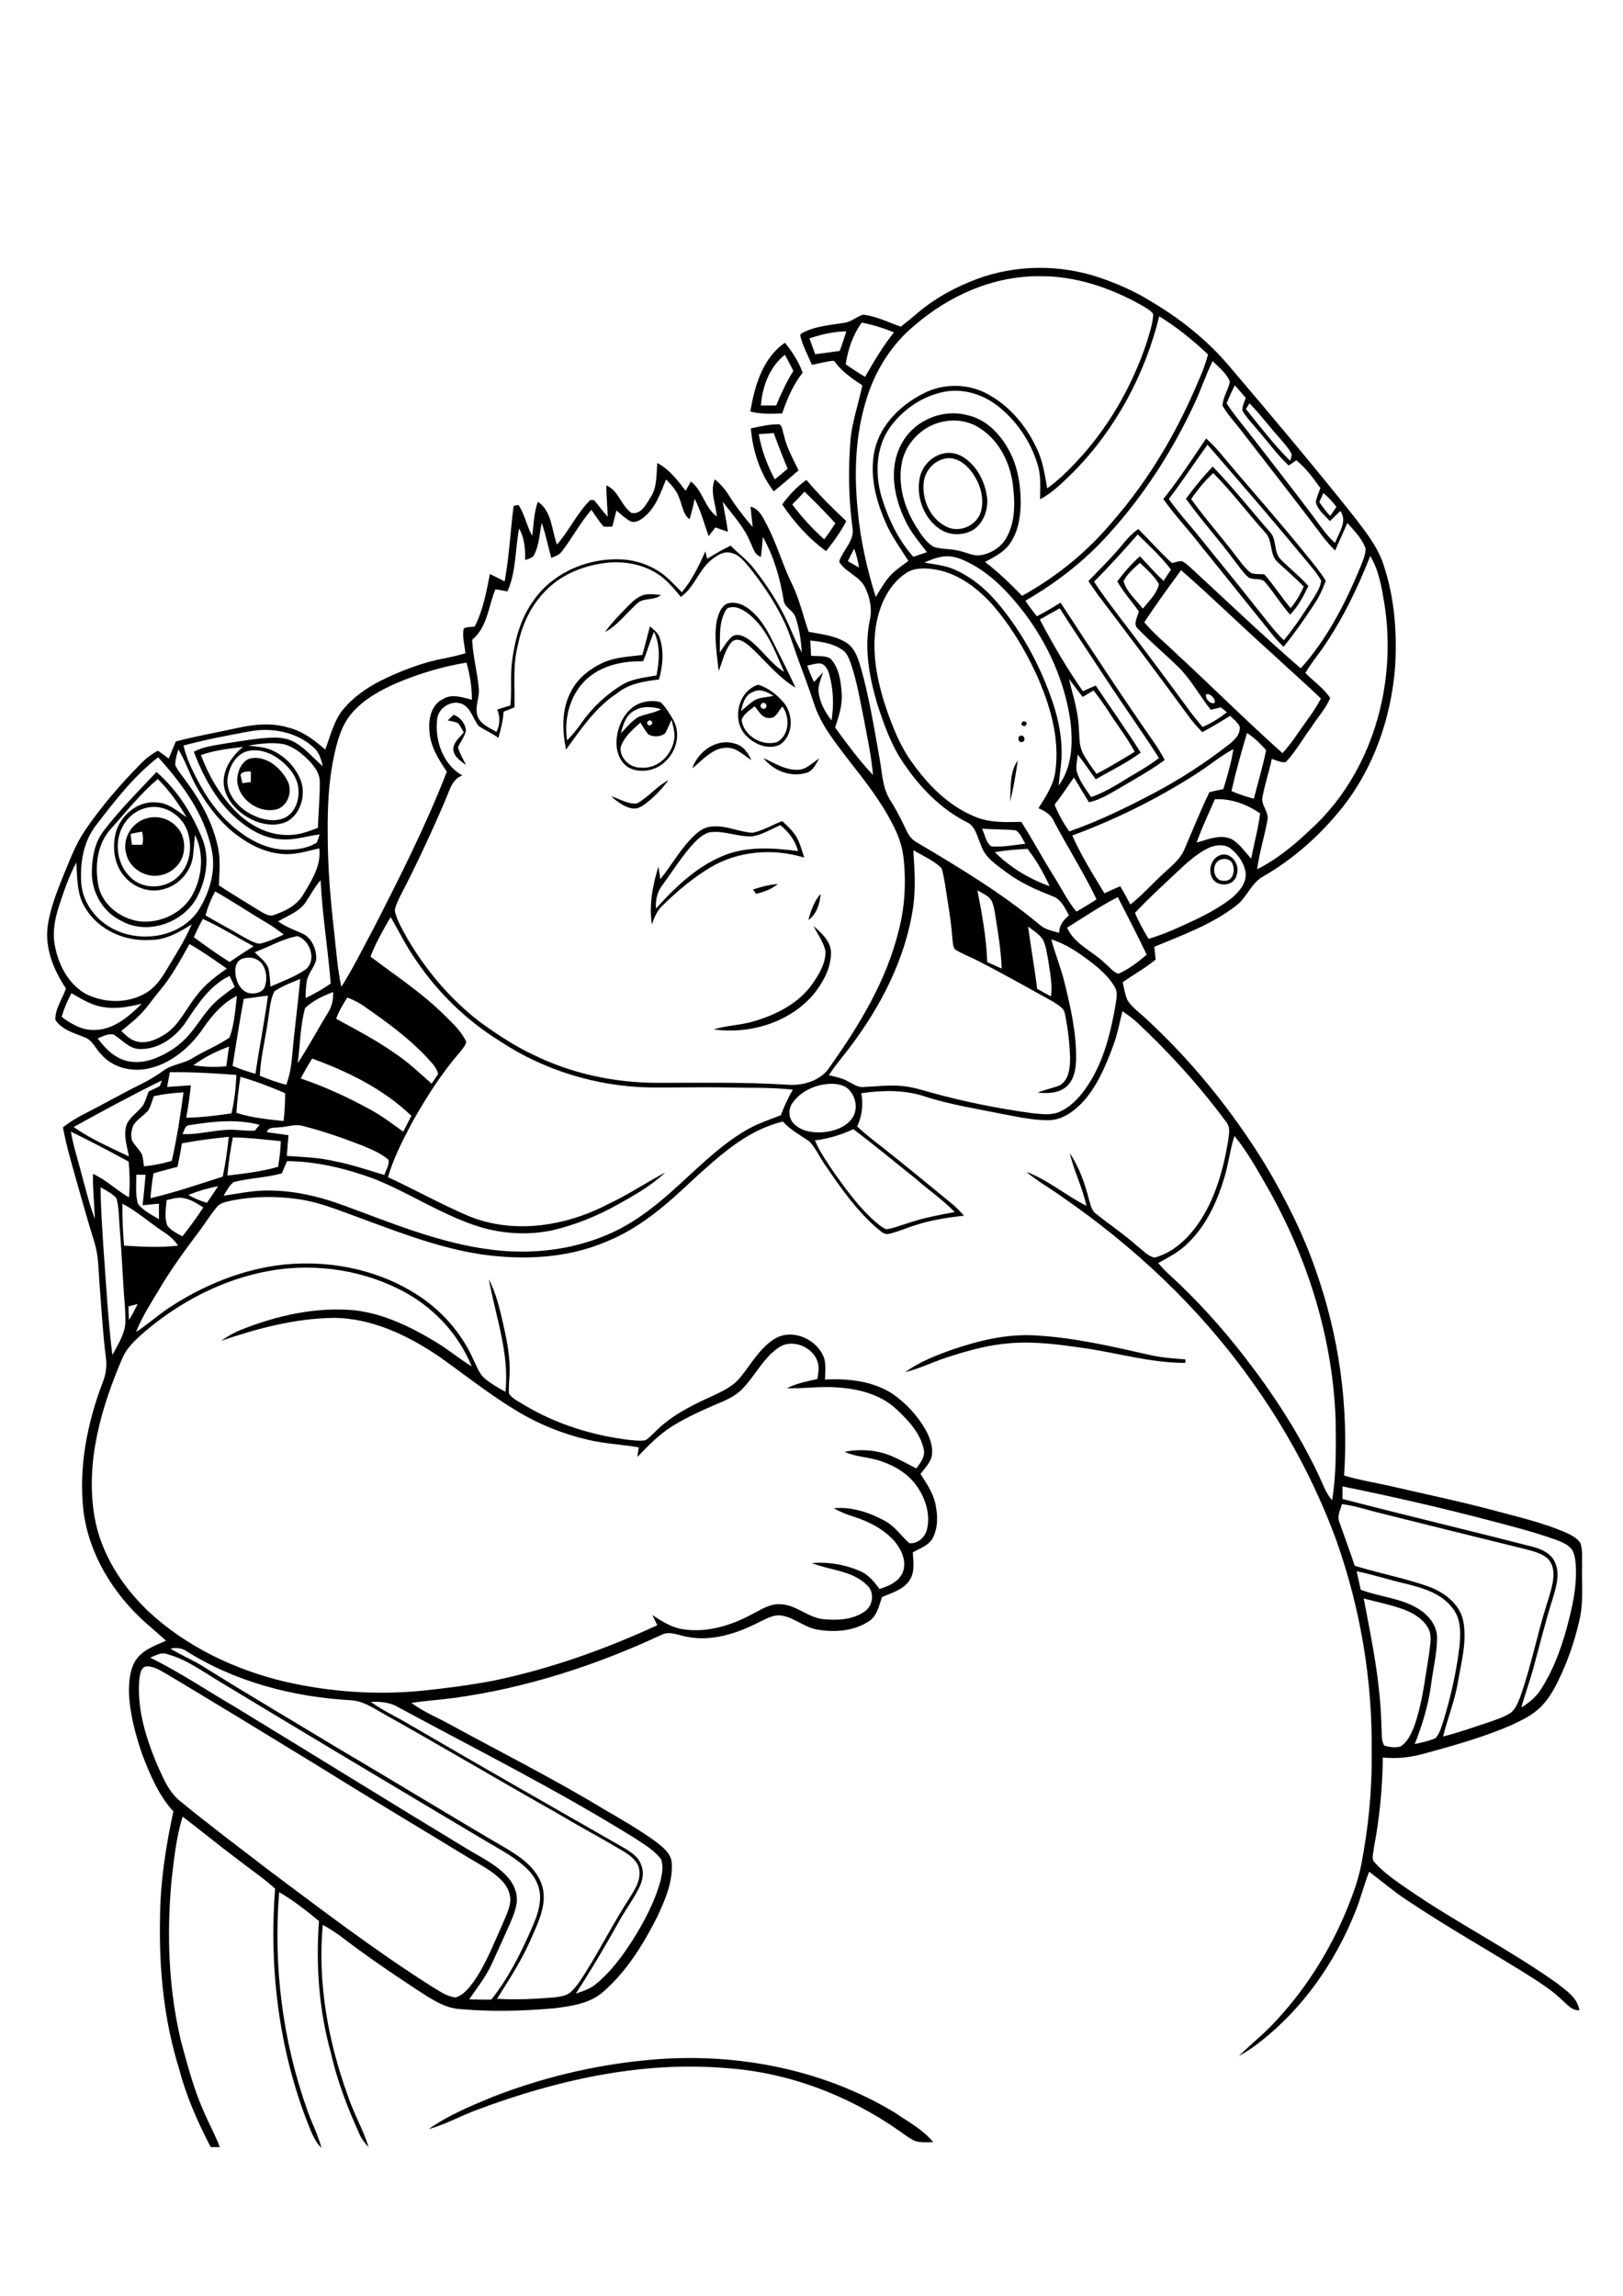 <?xml version="1.0" encoding="utf-8"?>
<!-- Generator: Adobe Illustrator 21.0.2, SVG Export Plug-In . SVG Version: 6.00 Build 0)  -->
<svg version="1.2" baseProfile="tiny" id="Layer_1" xmlns="http://www.w3.org/2000/svg" xmlns:xlink="http://www.w3.org/1999/xlink"
	 x="0px" y="0px" viewBox="0 0 595.3 841.9" overflow="scroll" xml:space="preserve">
<path d="M236.2,755.6c31.6-3.3,64.7,2.6,92.1,19.2c4.8,3.3,10.2,6.1,14,10.8c-2.2,0-4.4,0.2-6.5-0.4c-2.2-0.9-4.1-2.5-6-3.8
	c-18.7-13.1-40.9-21.5-63.7-23c-31.1-2.6-62.2,4.5-91.1,15.3c-6,2.2-11.6,5.4-17.8,7.1c7.1-5,15.2-8.4,23.2-11.7
	C198.2,762.1,217.1,757.5,236.2,755.6 M349.1,495c9.6-3.3,19.7-5.8,30-5.3c14.6,0.7,28.9,4.1,43.1,7.3c4.1,0.9,8.4,1.2,12.6,1.5
	c0,0.3,0,1-0.1,1.3c-12.5,0-24.6-3.6-36.9-5.4c-9.1-1.3-18.3-2.6-27.5-1.8c-7.8,0.6-15.3,2.7-22.7,5.1c-5.3,1.7-10.3,4.2-15.6,5.5
	C337.3,499.4,343.2,497.1,349.1,495 M298.4,339.6c2.9,2.5,6.1,5.4,6.4,9.4c0.1,5.5-2.5,10.6-5.8,14.9c-8.7,10.9-23.7,15.5-37.2,13.6
	c4.8-1.5,9.9-1.5,14.8-3c8.2-2.4,16.4-6.6,21.4-13.7c2.4-3.5,4.8-7.4,4.8-11.8C302.2,345.6,299.9,342.7,298.4,339.6 M296.5,337.4
	c0.9-3.4,2.1-6.9,4.5-9.6C300.7,331.4,299.6,335.2,296.5,337.4 M276.2,326.2c3-1,6-1.8,9.1-2c-2.3,1.9-5.1,2.9-8,3.6
	C277.1,327.4,276.5,326.6,276.2,326.2 M447.5,315.3c-3.5,1.5-2.6,8.1,1.6,7.7c3,0.2,4-3.5,3.1-5.8
	C451.8,315.1,449.2,314.6,447.5,315.3 M448.3,313.4c4-0.5,6.7,4.3,5.2,7.8c-1.1,4.1-7.7,4.2-9.1,0.3
	C443,318.3,444.8,314,448.3,313.4 M276,306.7c-5.3,0.3-10.3-2.2-15.6-1.5c-2.9,0.7-5,3-6.9,5.1c-3.9,4.5-7.1,9.6-10.6,14.4
	c-1.9,2.4-2.5,5.5-2.3,8.5c7.3-8.1,15.5-16,26-19.9c8.4-3,17.4-2.3,26.1-1.2c-1-3.9-3.4-7-6.5-9.5
	C282.8,304.1,279.6,306.1,276,306.7 M276,305.4c3.9-0.8,7.3-2.9,10.9-4.3c2.1,2,4.3,3.9,5.6,6.5c1.1,2.2,1.7,4.6,2.5,6.9
	c-11.4-3.5-24.3-2.5-34.6,3.7c-6.3,3.8-12,8.6-17.3,13.8c-2.1,1.9-3.1,4.5-4,7c-1.1-7.1,0.3-14.4,2.4-21.2c0.2,1.5,0.5,3,0.7,4.6
	c4.4-5.4,7.7-11.7,12.9-16.4c1.7-1.6,3.8-2.8,6.1-2.9C266.3,302.6,271,305.1,276,305.4 M47.9,305.8c0.1,1.3,0.3,2.7,0.5,4
	c1.3,0,2.5,0,3.8,0c0.4-1.6,0.3-3.2-0.1-4.8C50.7,305.2,49.3,305.5,47.9,305.8 M53.5,300.2c4-1.3,8.5-0.1,11.3,3
	c2.7,2.7,3.3,7,2.3,10.5c-1.2,4-4.9,6.9-9,7.4c-5.3,0.7-10.9-3-11.9-8.4C44.9,307.5,48.3,301.7,53.5,300.2 M233.7,294.6
	c4.2-2.3,7.2-6.3,11.5-8.5c-2.4,3.2-5.2,6.2-8.4,8.6c-1.3,1-2.9,2-4.6,1.8c-3.2-0.4-5.7-2.5-8.1-4.5
	C227.3,292.9,230.4,295.1,233.7,294.6 M53.5,296.3c-3.6,0.9-6.7,3.4-8.4,6.6c-3.5,6.2-2.1,14.9,3.5,19.5c4.8,4,12.6,3.4,16.9-1.1
	c4.4-4.3,5.2-11.3,3.1-16.9C66.4,298.6,59.7,294.6,53.5,296.3 M40.9,303.7c-5.3,5.6-6.2,13.9-4.8,21.1c1.4,7.1,8.2,12.1,15.1,13.1
	c7.8,0.8,16.1-3.2,19.7-10.3c3.3-6.5,4-14.8,0.6-21.4c-0.3,2.8-0.4,5.6-0.8,8.3c-0.9,5.6-5.6,10.5-11.2,11.7
	c-5.5,1.4-11.6-1.3-14.8-6c-3-4.3-3.5-10-2.2-15c1.9-6.5,8.4-11.8,15.3-10.9c4.1,0.3,7.3,3.1,10.6,5.4c-2.9-5.1-6.4-9.9-10.5-14
	C51.5,291,46.4,297.6,40.9,303.7 M57.4,283.1c7.4,6.4,12.9,15,16.6,24c3,6.8,1.8,14.8-1.4,21.3c-4.8,9.9-18.4,14.8-28.1,9.3
	c-6.4-3-10.5-9.8-10.8-16.8c-0.1-5.9,0.9-12.1,4.7-16.7C44.2,296.7,50.9,290,57.4,283.1 M370.5,294c0.3-5.1-0.3-10.7,2.8-15.1
	C372.6,284,371.7,289,370.5,294 M280,278c3.9,1.7,7.7,4.3,12.2,4.3c3.3,0.2,5.7-2.5,8.3-4.2c-1.2,2-2.2,4.6-4.7,5.3
	C290,285.2,283.6,282.6,280,278 M88.2,284.1c0.2,1,0.5,2.1,0.7,3.1c0.8-0.1,2.3-0.3,3.1-0.4c0-1.3,0-2.6,0-3.9
	C90.7,283,89.1,282.7,88.2,284.1 M91.5,278.2c5.7-1.4,11.1,3,13.7,7.7c2.3,3.7,0.7,9.3-3.4,10.8C95,298.7,87.1,293,87,285.9
	C87.1,282.9,88.5,279.4,91.5,278.2 M253.9,281.8c2.1-6.2,8.9-11.2,15.6-9.1c3.1,0.7,4.9,3.4,6.1,6.1c-1.8-1.3-3.6-2.7-5.6-3.8
	c-2.6-1.3-5.8-0.9-8.2,0.5C258.8,277.2,256.5,279.7,253.9,281.8 M374.3,269.8c1.4-0.5,2.1,1.9,0.7,2.3
	C373.6,272.6,372.9,270.2,374.3,269.8 M375.2,264.5c1.5,0.1,1.8,0.7,0.8,1.8C374.5,266.2,374.3,265.6,375.2,264.5 M166.4,262.1
	c2.5,1,4.3,3.2,4.5,5.9c-0.5,2.2-2,4-2.9,6c0.5,2.3,1.9,4.3,2.9,6.5c-2.2-1.5-4.9-3.4-4.6-6.4c0.5-2.3,2.4-3.8,3.8-5.5
	c-0.6-1.1-1.2-2.3-2-3.3c-1.1-0.7-2.6-0.8-3.9-1.1C164.9,263.5,165.7,262.8,166.4,262.1 M244,268.9c-1.7,1.4-4.3,1.4-6.1,0.5
	c-1.2-1.3-2-2.9-3-4.4c-2.9,2.6-6.1,5.3-7.3,9.2c-0.2,4,3.6,7.5,7.6,7.3c6.4,0.6,11.9-5.3,12.2-11.5c0-2.1-0.6-4-1.1-6
	C245.5,265.6,244.9,267.3,244,268.9 M238.3,264.1c-1.3,0.7-1.3,1.4,0,2C239.6,265.4,239.6,264.7,238.3,264.1 M232.7,260.6
	c-3.2,1.6-4.1,5.2-5,8.3c2.1-2,3.9-4.5,6.5-6c2.7-1.1,5.7-1.4,8.3-2.8C239.3,259.1,235.7,258.8,232.7,260.6 M236.5,257.4
	c1.9-0.4,4-0.5,5.9,0.2c1.9,1.9,3.3,4.2,4.6,6.5c2.7,4.9,1.2,11.2-2.8,15c-3.4,3.5-9.2,4.7-13.6,2.4c-3.8-2.3-5-7.2-4.3-11.4
	C227,264.5,230.6,258.5,236.5,257.4 M272,264c0.7,5.8,7.6,9.9,13.1,8.1c4.5-2.6,4.7-9.1,1.9-13c-1.5,1.5-2.3,4.4-4.8,4.2
	c-2.7,0.2-3.9-2.6-5.4-4.3C275,260.5,272.8,261.8,272,264 M279.2,258.1l-0.3,0.8l0.4,0.8l0.8,0.3l0.8-0.4l0.3-0.8l-0.4-0.8l-0.8-0.3
	L279.2,258.1 M276.1,253.8c-2.9,1.1-3.7,4.3-4.3,7c1.7-1.4,3.2-2.9,5.1-4.1c2.1-1,4.5-1,6.8-1.5
	C281.5,253.8,278.7,252.3,276.1,253.8 M277.5,251.3l0.7-0.2c3.6,1.2,6.8,3.6,9.3,6.6c3.6,4.4,3.5,11.9-1.3,15.3
	c-4,2.1-9,0.2-12.1-2.8C268.3,265,270.3,254.1,277.5,251.3 M235.9,242.5c-6.9-0.1-14.1,1.2-19.6,5.6c-6.9,5.4-9.6,14.9-8.3,23.4
	c2-2,3.7-4.1,5.3-6.4c3.8-5.4,8.7-10.1,14.3-13.6c3.9-2.6,8.7-3,13.2-3.8c1-5.3,1.5-11-0.9-16C238.4,235.1,237.4,238.9,235.9,242.5
	 M238.4,229.7c1.4,1.3,3.1,2.4,3.6,4.3c1.6,4.9,1.1,10.3-0.3,15.2c-5.4,0.6-11,1.5-15.3,5c-8,5.2-13.3,13.2-18.8,20.7
	c-1.4-7.2-1.7-15,2-21.6c2.4-4.7,6.9-8.1,11.6-10.3c4.5-2,9.5-2.2,14.4-2.8C236.6,236.8,237.4,233.3,238.4,229.7 M266.6,223.2
	c-3.2,4.7-2.4,10.7-2.6,16.1c1.5-2.1,2.7-4.4,4.7-6c2.3-1.2,4.8,0.3,6.6,1.7c4.4,3.5,7.5,8.4,12.3,11.4c-3.3-7.5-6.2-15.7-12.8-21.1
	C272.5,223.5,269.4,221.7,266.6,223.2 M266.6,221.4c2.5-0.9,5.4,0,7.5,1.5c4.2,2.9,6.9,7.4,9.1,11.8c2.9,5.8,5.9,11.6,8.6,17.5
	c-6.5-3.9-11.2-10.1-16.7-15.1c-1.7-1.4-4.2-3.5-6.5-1.9c-2.8,3-3.5,7.2-5,10.9c-0.6-6.1-1.8-12.3-0.7-18.4
	C263.5,225.3,264.3,222.6,266.6,221.4 M230.4,222.2c1.7-1.7,3.6-3.5,6-4.1c2-0.4,4-0.1,6,0.1c-2.5,2.2-6.4,0.8-8.8,3.2
	c-3.9,3.5-7,7.9-11.7,10.4C224.4,228.3,227.4,225.3,230.4,222.2 M290.6,185c3.5,4.7,7.4,8.9,11.7,12.8c1.5-1.9,2.8-3.9,4.1-5.9
	c-3.6-4-7.4-7.8-11.3-11.6C293.6,181.9,292.1,183.5,290.6,185 M286.9,185c2.5-3.4,5.4-6.6,8.9-9c4.5,5.4,9.5,10.3,14.6,15.1
	c-2,3.9-4.6,7.5-7.4,11C296.6,197.5,291.3,191.5,286.9,185 M436.9,183c5,7,10.7,13.4,15.9,20.2c1.9,2.4,3.6,5,6,6.9
	c1.5,0.6,3.3,0.4,4.9,0.5c3.5,3.9,6.3,8.4,9.7,12.4c2-2.4,3.6-5.1,4.8-7.9c-3-3.1-6.3-5.9-9.4-8.8c-3.4-2.8-1.7-8.1-4.9-11.2
	c-6.4-7.1-12.1-14.8-18.9-21.6C441.9,176.3,439.3,179.6,436.9,183 M435,182.9c3-4.1,6.3-8.1,9.8-11.8c7.4,7.6,14,16,21,24
	c2.7,2.8,1.2,7.4,4,10.1c3.3,3.3,7,6.2,10.1,9.7c-1.8,3.7-3.7,7.5-6.7,10.5c-3.3-3.7-5.8-7.9-9-11.7c-1.5-2-4.3-0.8-6.2-1.9
	c-2-1.7-3.4-3.9-5-5.9C447.3,198.1,440.7,190.9,435,182.9 M346.5,168.2c-4.1,0.9-7.3,4.6-7.7,8.8c-0.7,6.5,2.7,13.8,8.9,16.4
	c4.7,2,10.7-0.9,12.1-5.8c1.4-5.1-0.4-10.7-3.6-14.8C354,169.9,350.4,167.3,346.5,168.2 M345.6,166.4c2.9-0.8,6-0.1,8.4,1.7
	c4.5,3.2,7.2,8.5,8,14c0.6,4.4-1,9.3-4.7,12c-3.9,2.5-9.2,2.4-12.9-0.3c-5.5-3.9-8.2-11.1-7.2-17.7
	C337.8,171.5,341.2,167.6,345.6,166.4 M428.7,183c3.1,4.4,6.6,8.3,10,12.4c7.3,9.1,14.7,18,21.9,27.2c3.4,4.1,6.5,8.5,10.3,12.2
	c4-4.8,7.4-10.1,10.8-15.3c1.2-2,2.6-4.1,2.9-6.5c-1-2-2.5-3.8-3.9-5.5c-12.4-15-25-29.7-37.8-44.4
	C438.1,169.7,433.7,176.5,428.7,183 M442.4,160.8c1.9,1.7,3.7,3.6,5.3,5.5c10.4,12.5,21.4,24.7,31.6,37.4c2.5,3,4.9,6,7,9.3
	c-1.2,3.1-2.5,6.1-4.4,8.8c-3.5,5.3-7.1,10.5-11.1,15.4c-1.2-1.2-2.3-2.3-3.4-3.6c-9.1-11.3-18.1-22.5-27.2-33.8
	c-4.4-5.7-9.4-10.9-13.5-16.8C432.4,175.9,437.3,168.3,442.4,160.8 M278.3,159.2c1,5.8,3.1,11.4,5.9,16.6c1.6-1.3,3.2-2.6,4.7-3.9
	c-1.8-4.3-3.5-8.7-5.1-13.1C282.1,159,280.2,159.1,278.3,159.2 M275.4,157.1c3.5-0.7,7-1.6,10.5-1.5c1.2,0.9,1.1,2.6,1.6,3.9
	c1,4.6,3.4,8.8,5.4,13c-3,2.6-6,5.2-9.1,7.7C278.8,173.7,276.1,165.4,275.4,157.1 M279.1,148.7c1.9,0,3.7,0,5.6,0
	c1.8-4.4,3.8-8.7,6.3-12.7c-1-2-2.1-4-3.1-5.9C282.3,134.5,279.6,141.7,279.1,148.7 M275.2,150.9c1.6-9.3,4.5-19.6,12.7-25.2
	c2.7,3.3,5.1,7,6.5,11c-3.5,4.4-5.7,9.6-7.5,14.9C283,151.8,279,151.9,275.2,150.9 M136,624.1c4.5,3.3,9.7,5.6,14.5,8.5
	c25.9,15.1,52,30,78.1,44.9c2.7,1.6,5.6,3.4,6.6,6.5c1.2,2.9,0.4,6.2-1.1,8.9c-2.1,4.1-4.9,7.8-7.1,11.8c-5,9-10.2,17.8-15.8,26.4
	c2.7-0.9,5.4-1.8,7.5-3.6c5.3-4.4,9.5-10,13.2-15.8c4.3-6.8,8.1-13.9,10.3-21.7c0.6-2.7,1.3-5.7,0.2-8.3c-2.5-3.2-6.1-5.3-9.4-7.5
	c-28.1-17.5-57.8-32.4-86.9-48.1C143,624.2,139.4,624,136,624.1 M53.5,611.1c-2,0.6-2.1,3-2.4,4.8c-0.9,10.6,2.3,21,6.3,30.7
	c2.3,5.1,4.4,10.6,8.9,14.1c10.5,8.6,21.3,16.7,32.1,25c19.5,14.6,38.9,29.4,59.5,42.5c2.9,1.7,5.7,3.9,9.1,4.3
	c2.8-0.7,4.7-3.1,6.4-5.3c4.8-6.7,7.7-14.5,11.1-22c1-2.4,2.2-4.8,2.6-7.4c0.4-2.7-0.7-5.4-2.4-7.4c-3.3-3.9-8-6.2-12.3-8.8
	c-18.2-11.1-36.5-22-54.6-33.3c-18.6-11.4-37.3-22.8-56-34C59.2,612.9,56.6,610.9,53.5,611.1 M55.1,607.9c10.8,5.3,20.7,12,31,18
	c28.4,17.3,56.6,34.8,85,52c4.9,3,10.3,5.5,14.4,9.7c2.7,2.7,4.5,6.4,4,10.3c-0.5,3.5-2.1,6.7-3.5,9.9c-2.1,4.6-4.1,9.2-6.3,13.8
	c-2.1,4.1-5,7.8-7.6,11.6c2.7,0.1,5.4,0.1,8.1,0.1c6-7.5,10.4-16.2,14.3-24.9c1.7-3.9,3.5-8,3.6-12.3c0.1-3.9-1.7-7.7-4.5-10.5
	c-4.5-4.5-10.2-7.3-15.5-10.5c-32.6-19.4-65.1-38.8-97.5-58.4c-6.1-3.6-12-8.1-19-10C59.2,605.7,57.1,607.1,55.1,607.9 M62.5,604.6
	c4,2.4,8.3,4.2,12.3,6.7c16.4,10.3,33.2,20.1,49.8,30.2c20.6,12.1,40.9,24.6,61.5,36.6c5.5,3.3,11.2,7.5,12.9,14
	c1.6,6.4-1.5,12.7-4,18.4c-3.4,8-8.1,15.2-12.7,22.5c6.9,0.4,13.9,0.1,20.8-0.5c2.3-0.3,4.9-0.5,6.6-2.3c2-2,3.6-4.5,5.1-6.9
	c5.7-9.1,10.5-18.7,16.4-27.7c1.8-2.9,3.8-6.1,3.3-9.7c-0.3-3.1-3-5.2-5.5-6.8c-8.4-5-17-9.6-25.4-14.6
	c-21.3-12-42.3-24.5-63.6-36.4c-3.6-2.1-7.2-4.4-11.5-4.6c-21.2-1.2-42.6-6.8-60.6-18.3C66.2,604.3,64.3,604.2,62.5,604.6
	 M500.2,586.2c3,15.6,6.2,31.2,6.5,47.1c0.3,2.3-0.3,4.9,1.1,6.9c1.9,0.5,3.9,0.8,5.8,0.3c2.6-1.5,3.9-4.5,5-7.1
	c3.1-8.5,4-17.5,5.5-26.4c0.3-3,1.2-6.3,0.1-9.2c-1.7-3.8-5.6-6.2-9.4-7.6C510.1,588.5,505.1,587.5,500.2,586.2 M497.6,576.2
	c0.5,2.3,1,4.5,1.5,6.8c6.9,2.6,14.6,3,21,6.9c3.9,2.3,7.2,6.4,7,11.1c-0.1,5.7-1.5,11.2-2.2,16.8c-1,7.5-3.2,14.8-6,21.8
	c2.6-0.6,5.2-1.1,7.7-2.2c1.5-1.8,2.1-4.1,2.8-6.2c2.7-8.9,4.8-18,5.9-27.3c0.5-4.9,0.7-10.5-2.8-14.5c-4-5.1-10.5-7-16.4-8.5
	C509.9,579.5,503.9,577.5,497.6,576.2 M492.2,551.6c-0.5,2-1.8,4.2-1,6.4c1.9,5.4,3.9,10.8,5.7,16.2c9,2.8,18.4,4.5,27.3,7.7
	c5.6,2.1,11.2,6.3,12.5,12.5c1.4,7.4-0.6,14.8-1.9,22.1c-1.1,7-3.8,13.5-5.5,20.3c5.4-1.3,10.6-3.2,15.8-4.9c2.9-1,5.9-1.9,8.6-3.5
	c2.1-1.3,3-3.9,3.9-6.1c4-11.2,6.2-22.9,9.8-34.2c1-3.3,2.2-6.7,2.4-10.2c0.1-2.5-0.6-5.3-2.7-6.8c-2.1-1.6-4.7-2.2-7.2-2.9
	c-18.4-4.5-36.8-9.1-55.2-13.7C500.5,553.4,496.4,552.1,492.2,551.6 M492.4,545.1c0,1.5,0,3,0,4.6c23.1,6,46.4,11.5,69.6,17.5
	c3.3,0.8,6.8,2.4,8.3,5.6c2,4.3,0.5,9.2-0.8,13.5c-2.7,8.5-4.8,17.2-7.2,25.9c-1.3,4.7-3,9.3-4.3,14c2.9-1.8,5.6-4,7.4-7
	c5-7.9,8-16.8,10.2-25.8c1.7-6.6,2.9-13.5,2.3-20.3c-0.2-1.8-0.5-3.8-1.6-5.2c-1.5-1.7-3.7-2.5-5.8-3.3c-8.1-2.9-16.5-5-24.8-7.2
	C528.1,552.8,510.3,548.7,492.4,545.1 M47.1,479.1c0.1,1.7,0.1,3.4,0.2,5c1.2-1.9,2.2-3.9,3.2-5.9C49.4,478.5,48.2,478.8,47.1,479.1
	 M99.1,466C82,469,66,477.3,52.8,488.6c-3,2.7-6.1,5.4-7.8,9.2c-7.9,18.3-13.8,38.6-10.3,58.6c2.3,13.3,10,25.2,19.6,34.4
	c13.9,13,31.7,21.5,50.2,25.9c16.6,3.8,33.7,5,50.6,3.3c8.6-0.9,17.1-2,25.6-3.6c20.9-4.3,41.1-11.5,60.4-20.4
	c-0.6-1.2-1.2-2.5-1.8-3.7c3.5,2.3,7.1,4.6,11.3,5.2c8.6,1.3,17.3-1.3,24.8-5.3c3.4-1.7,6.8-4.1,10.7-3.9c5.9,0.1,10.3,5,16,5.5
	c5.1,0.5,10.7,0.2,15-2.8c3.2-2.1,3.8-7.3,0.8-9.8c-5.4-5.3-13.5-5.3-20.1-8c6.2-0.5,12.4,0.6,18,3.1c2.9,1.3,4.9,3.9,6.8,6.4
	c3.3-1,7-2.6,8.5-6c1.5-3.8-0.2-8-2.6-11c-3.9-4.7-9.6-7.7-15.4-9.5c-2.5-0.8-5-1.8-7.3-3.1c6.5-0.6,13,1.5,18.7,4.6
	c3.7,2,6,5.5,9,8.2c3,0.4,5.8-2.1,6.5-5c1.3-5.3-0.4-10.9-3.3-15.3c-3.1-4.8-8.1-7.9-13.4-9.7c-4.4-1.6-9.2-1.5-13.5-3.5
	c5.8-1.1,11.9-0.7,17.3,1.6c3.1,1.3,6,3,9,4.5c1.5-2,3.4-4.4,2.7-7.1c-1.3-6-5.8-10.7-10.2-14.8c-5.8-5.3-13.8-7.3-21.5-7.8
	c-6.2-0.5-12.3,0.5-18.5,0.3c3.5-1.8,7.4-2.5,11.2-3.4c0.3-2.1,0.8-4.2,0.1-6.2c-1.7-5.7-9.7-8.9-14.6-5.1
	c-5.7,4-8.6,10.7-13.5,15.4c-3.1,3-7.2,4.3-11,6c-5,2.2-9.9,4.5-14.5,7.4c-4.7,3-8.7,7.1-12.5,11.1c0.1-1.2,0.3-2.3,0.5-3.5
	c-6-1.1-12.2-1.3-18.2-2.7c-9.3-2.1-18.3-5.7-26.4-10.6c-9.9-5.9-18.9-13.1-28.3-19.8c-11.6-7.9-25-14.4-39.2-14.4
	c-14.1,0.2-27.9,3.9-41.1,8.4c2.4-1.7,4.9-3.1,7.7-4.2c13-5.1,27.1-8.3,41.2-7c10.5,1.2,20.3,5.9,29.3,11.3c4.8,2.8,9,6.4,13.7,9.3
	c-4.5-11.2-13-20.6-23.4-26.6C134.4,465.9,116.2,463,99.1,466 M44.9,441.4c-0.1,5.1,0.2,10.3,0.6,15.4c6.6,0.4,13.2,0.8,19.8,0
	c-1.3-2-3.1-3.6-5.1-4.9C55,448.5,50.4,444.3,44.9,441.4 M61.1,440.1c-0.2,3.1-0.9,6.5,0.3,9.4c1.4,1.8,3.5,2.8,5.5,3.9
	c2.7-3.4,5.3-7,7.7-10.6c-2.4-1.5-4.8-3.1-7.7-3.5C65,439,63,439.7,61.1,440.1 M36.9,435.4c0,7.2,0.6,14.5,1,21.7
	c1,13.3,1.7,26.6,3.3,39.8c1.6-2.8,3.2-5.6,4.2-8.6c1-3,0.5-6.3,0.4-9.4c-0.8-9.5-1.1-19.1-1.9-28.6c-0.3-3.6-0.2-7.3-1.2-10.9
	C41.1,437.6,38.9,436.6,36.9,435.4 M69.1,438.2c2.1,1.3,4.5,2.2,6.8,2.9c1.4-2,2.8-4.1,4.1-6.1C76.3,435.7,72.6,436.8,69.1,438.2
	 M50,430.8c0,3.6-0.4,7.2,0.6,10.7c2,2.5,5,4,7.7,5.6c0-1.9,0-3.8,0-5.7c-2,0.2-4,0.4-6,0.6c0.4-3.7,0.8-7.5,1.1-11.2
	C52.6,430.8,50.9,430.8,50,430.8 M449.3,431.1c-2.6,9-6.6,18-13.4,24.6c-3.1,3.3-7.2,5.3-11.1,7.5c1.4,1.6,2.9,3.2,4.5,4.6
	c9.9,9.1,19,19.2,27.2,29.8c10.4,13.4,19.7,27.7,27,43c1.6,3.3,2.7,6.8,5.1,9.6c1.6-9.7,1.4-19.5,1.3-29.3
	c-1-30-10.2-59.5-25.1-85.6c-3.7-6.4-7.3-13-12-18.7C451.2,421.3,450.7,426.3,449.3,431.1 M85.4,417.1c-0.9,4.6-1.6,9.3-2,14
	c6.3-0.7,12.6-1.5,18.6-3.2c0.5-3.1,0.9-6.2,1-9.4C97.2,417.9,91.3,417.2,85.4,417.1 M66.7,419.3c-0.4,2.9-1,5.7-1.6,8.6
	c-2.9,0.8-5.9,1.5-8.8,2.4c-0.5,3-0.9,6-1.1,9.1c9-2.1,17.7-5.1,26.5-7.9c1-4.8,1.7-9.7,2.2-14.6C78.1,417.5,72.4,418.2,66.7,419.3
	 M26,415c0.9,5.4,2.7,10.6,4,15.9c1.5,5.4,2.8,10.9,4.8,16.1c-0.2-5.5-0.8-11-0.7-16.5c4.8,2.1,8.6,6,13.2,8.6
	c0.4-4.4,0.3-8.8-0.1-13.1C40.3,422.2,33.2,418.5,26,415 M298.9,418.2c1.9,4.5,4.8,8.5,7.5,12.5c4.5,6.3,9.2,12.7,15.2,17.8
	c1.1,0.9,2.2,1.8,3.5,2.3c2.9-0.4,5.6-1.6,8.4-2.4c5.4-1.8,11-2.9,16.7-3.9c-4.6-4.7-10-8.4-14.9-12.7c-7.4-5.9-14.7-12-22.3-17.7
	C308.5,416.2,303.8,417.6,298.9,418.2 M102.5,413.4c-1.6,0.3-4.1-0.3-4.6,1.8c2.6,0.4,5.3,0.7,7.9,1.1c-0.2,2.5-0.4,5.1-0.6,7.6
	c6,0.4,12,0.6,17.8,2c6.1,1.2,12,3.2,18,5c0.5-1.8,1.9-3.7,1.5-5.6c-2.8-2.4-6.3-3.8-9.6-5.2c-7.2-2.8-14.4-5.3-21.9-7.2
	C108.2,412.1,105.4,413.3,102.5,413.4 M69.7,412.6c-1.9-0.1-2,2-2.8,3.3c6.8,0.3,13.3-2.1,20.1-1.5c2.2,0.1,4.3,0.4,6.5,0.2
	c0.6-0.7,1.1-1.4,1.7-2.1C86.9,410.3,78.2,411.2,69.7,412.6 M56.4,402c-0.6,1.8-1.1,3.6-2,5.2c-1.7,2-4.2,3.3-5.5,5.5
	c-0.7,1.8-1.1,3.8-0.4,5.7c1,1.7,2.5,3.1,3.5,4.8c0.5,1.5,0.6,3,0.8,4.5c3.5-0.3,6.9-1,10.2-2c1.9-8.3,3.2-16.7,4.3-25.1
	C63.7,400.8,60,401.2,56.4,402 M299.5,398.3c-3.5,1.1-6.8,3.2-8.9,6.3c-1.7,2.4-1.3,6,1,7.9c2.8,2.5,6.9,3,10.5,2.7
	c3.8-0.4,7.9-1.7,10.3-4.9c2.7-3.5,1.5-9.1-2.1-11.6C307.1,396.9,303,397.3,299.5,398.3 M27,413.3c6.3,4.4,13.4,7.5,20.3,10.8
	c-0.7-3.8-2.2-7.9-0.8-11.8c1.3-2.9,4.2-4.5,6-7c0.9-1.6,1.4-3.3,2-5c1.4-0.7,2.8-1.3,4.1-2c0.2-0.5,0.6-1.6,0.8-2.1
	C48.4,401.6,37.7,407.4,27,413.3 M88.2,394.9c-0.7,4.4-1.2,8.8-1.5,13.2c5.6,1.8,11.5,2.4,17.3,3c0.4-3.4,0.6-6.8,0.6-10.2
	C99.3,398.6,93.8,396.5,88.2,394.9 M62.3,393.2c-0.3,1.8-0.7,3.6-1,5.4c2.9-0.2,5.8-0.4,8.7-0.6c-0.4,4-1,8-1.7,11.9
	c5.6-0.1,11.1-0.8,16.6-1.6c1.1-4.6,1.6-9.3,1.8-14.1C78.6,393.6,70.5,393.1,62.3,393.2 M114.5,388.2c-1.5,2.4-2.9,4.8-4.2,7.3
	c8.9,3,17.5,7,25.7,11.5c4.2,2.3,8,5.2,11.9,8c1-1.9,2-3.9,3-5.8C140.7,399.4,127.7,393,114.5,388.2 M70.9,390.7
	c4,0.5,8,0.8,12.1,0.3c0.3-2.4,0.7-4.8,1-7.2C79.4,385.5,74.9,387.7,70.9,390.7 M127.4,365.8c-1.6,2.5-3.1,5-4.1,7.8
	c7.1,3.9,14.3,7.6,21,12.3c5.1,3.3,9.5,7.5,14,11.5c0.8-1.2,1.7-2.4,2.4-3.6c-0.6-2.5-2.6-4.3-4.2-6.1c-6.5-6.9-14.2-12.6-22-18
	C132.3,368,129.9,366.8,127.4,365.8 M89.4,366.3c-1.5,8.2-2.8,16.4-4.1,24.6c2.7,1.1,5.6,2.1,8.4,2.9c1.4-9.6,3.3-19.1,4.6-28.7
	C95.4,365.5,92.4,365.9,89.4,366.3 M111.9,369.7c-1.8,6.5-1.8,13.5-2.7,20.2c4-6.1,7.4-12.5,11.2-18.7c1.4-2.2,1.9-4.8,1.8-7.4
	C118.5,365.2,114.8,366.9,111.9,369.7 M26.2,364.2c-1.5,2.8-2.7,5.7-3.6,8.7c3.6,2.7,7.8,5.1,12.4,4.8c6.9-0.2,12.3-5,17-9.6
	c-4.4,1-9,2-13.5,1.3C34,368.9,30.1,366.5,26.2,364.2 M100.6,363.6c-1.6,3.3-1.7,7-2.3,10.5c-0.9,6.8-2.7,13.5-3,20.4
	c3.2,1.3,6.4,2.5,9.7,3.3c1.3-3.5,1.9-7.2,2.2-11c0.8-9.3,2.1-18.6,2.9-27.8C106.9,360.4,103.5,361.5,100.6,363.6 M68.5,374.3
	c-3.7,5.8-10.1,10.6-17.3,10.4c-3.9-0.1-6.4-3.4-9.5-5.3c-2.1-0.5-4,0.7-5.9,1.4c2.1,2.7,4.4,5.4,7.5,7c4.2,2.4,9.5,2,13.9,0.2
	c4.7-1.9,9-4.8,12.3-8.7c2.8-3.3,5-7,7.9-10.2c2.5-2.8,5.7-5,8.7-7.2c-0.6-1.4-1.3-2.7-1.9-4C77.1,361.3,72.7,368,68.5,374.3
	 M89.6,351.4c-2.2,0.3-3.4,2.5-3.3,4.6c0,3.3,1.6,7.3,5,8.2c2.1,0.4,5.1-0.1,5.9-2.5c0.8-2.6,0.6-5.5-0.8-7.8
	C95,351.6,92,350.7,89.6,351.4 M69.5,346.2c-3.3,5.9-6.6,12-11,17.2c-2.6,3.1-4.8,6.5-7.7,9.3c-2,1.9-4.2,3.6-6.3,5.4
	c1.7,1.6,3.4,3.4,5.9,3.9c3.8,0.8,7.6-1,10.7-3.1c4.9-3.5,7.3-9.3,11.1-13.9c3-4,7-7,11-9.8C78.7,352.1,74.3,348.9,69.5,346.2
	 M93.4,349.2c1.7,1.7,3.8,3.2,4.9,5.5c0.7,2.3,0.7,4.8,0.9,7.1c4.3-1.9,8.8-3.5,12.8-6.2c4.3-3.3,1.8-10.8-2.9-12.3
	C103.5,344.3,98.6,347.3,93.4,349.2 M377.1,339.8c1,7.6,2.4,15.2,3.3,22.8c1.7,1,3.4,1.9,5.1,2.8c0.6-4.4-0.4-8.8-1-13.1
	c-0.5-2.6-0.8-5.4-2-7.8C381.1,342.5,379,341.2,377.1,339.8 M135.9,350.8c8.8,6.7,18,12.7,26,20.4c3.3,3.3,7.1,6.5,9.1,10.8
	c-0.2,1.4-1.3,2.5-2.1,3.6c-6.8,7.8-12.4,16.6-17.5,25.6c-3.5,6.6-7,13.3-9.1,20.5c10,4.6,19.6,10,29.7,14.3
	c16.5,6.7,35.4,3.7,50.8-4.3c7.4-3.4,14.1-8,21.2-11.7c-5.3,5-11.6,8.5-17.9,12c-7.4,4.1-15.4,7.3-23.6,9.2c-9.5,2-19.6,1.2-28.8-2
	c-12.6-4.4-23.9-11.8-36.2-16.8c-10.3-3.8-21.2-6.5-32.2-6.6c-0.7,1.5-1.3,3-1.9,4.5c-5.8,1.6-11.9,1.7-17.7,3.2
	c-1.7,1.3-2.6,3.3-3.7,5c5-0.7,10-1.8,15.1-1.9c9.9-0.2,19.6,2,28.8,5.4c17.8,6.5,35.5,14,54.5,16.3c14.1,1.8,28.8,0.2,41.9-5.3
	c9-3.7,16.8-9.6,24-16c8.7-7.7,16.8-16.2,26.8-22.2c4.1-2.5,8.8-4.1,13.3-5.8c1.2-3.3,2.7-6.4,4.4-9.4c-8.2-0.9-16.4-0.6-24.6-0.8
	c-9.3-0.2-18.7,0.1-28,0c-19.4-0.4-38.8-6.3-55-17.1c-12.1-7.5-22.5-17.6-30.5-29.4c-3.6-5.1-6.3-10.6-9.4-16
	C140.5,341.1,137.8,345.8,135.9,350.8 M74.4,337c-1.2,2.2-2.3,4.4-3.3,6.7c4.3,3.2,8.6,6.2,13.1,9.1c2.9-2,5.8-3.9,8.8-5.8
	C86.8,343.7,80.8,339.9,74.4,337 M391.4,340.2c2.7,6.1,9.2,8.5,13.7,12.9c1.7,1.3,3,3.3,5.1,4c3.9-1.7,7.2-4.3,10.4-7
	c-3.4-7.1-7-14.1-10.6-21.1C403.5,332.3,397.5,336.4,391.4,340.2 M358.5,326.5c1.7,8.7,3.3,17.4,3.6,26.3c1.8,0.8,3.5,1.6,5.3,2.4
	c-0.2-6.5-1.3-12.9-2.3-19.3c-0.3-1.9-0.6-3.9-1.4-5.6C362.5,328.4,360.3,327.6,358.5,326.5 M75.4,335.7c4.4,2.6,9,5,13.4,7.6
	c2,1.1,4,2.4,6.3,2.8c3.2-0.6,6.1-2.1,9-3.4c-1.9-1.4-3.8-2.8-5.8-4c-6.5-3.8-12.8-8.1-19.4-11.8C77.4,329.7,76.2,332.6,75.4,335.7
	 M112.1,330.9c-2.4,3.5-6.6,4.9-10.1,7c2.7,1.9,5.8,3.1,8.8,4.4c3.6,1.6,5.3,5.8,5.2,9.5c-0.6,2.9-3,5.1-3.5,8.1
	c-0.3,2-0.4,4-0.4,6.1c3.2-1.5,6.3-3.3,9.2-5.3c-1-12.7-3.1-25.2-3.7-37.9C115.4,325.3,113.9,328.2,112.1,330.9 M21.6,332.4
	c-1.6,4.9-2.5,10.1-1.3,15.2c1.4,6.8,5.1,13.5,11.2,16.9c6.8,3.4,15.3,3.6,21.9-0.3c3.4-1.9,5.6-5.1,7.6-8.4
	c3.3-5.5,6.8-10.9,9.3-16.8c-4.6,2.9-9.6,5.8-15.3,5.7c-9.1,0.6-18.6-3.5-23.5-11.4c-3.4-5-3.1-11.3-3.5-17
	C25.2,321.5,23.4,326.9,21.6,332.4 M335,311.8c0.5,7.6,1,15.3-0.4,22.9c-3.4,19.7-13.4,37.6-25.7,53c-1.7,2.1-3.4,4.3-4.9,6.6
	c2.5,0.6,5.1,1.1,7.3,2.4c1.8,0.9,3.6,2.3,5.8,1.9c4.3-0.2,8.6-0.7,12.9-0.4c4.1,0.2,8.1,1.5,12,2.6c12,3.3,24.1,5.7,36.4,7.4
	c3.2,0.3,6.7,0.9,9.8-0.3c4-1.6,7.2-4.8,9.7-8.3c6.4-8.8,9.2-19.5,11.1-30.1c0.3-2.5,1.3-5.4-0.2-7.7c-2.2-3.7-5.5-6.6-8.9-9.2
	c-4.4-3.3-9-6.5-14.3-8.1c1.4,5.3,3.5,10.3,4.8,15.6c2.3,9.4,4.5,18.9,4.3,28.6c-0.1,3.6-0.8,7.6-3.8,10c-2.9,2.3-6.8,2.3-10.3,2
	c2.7-1.2,5.7-1.6,8.3-2.8c3.3-2.1,3.6-6.6,3.6-10.1c-0.2-5.4-0.8-10.7-1.9-16c-0.3-2.3-2.7-3.3-4.4-4.5
	c-9.2-5.1-18.4-10.3-27.8-15.1c-2.7-1.4-5.6-2.4-8.2-4.1c-0.8-1.3-0.7-2.8-0.9-4.2c-0.5-6.7-1.7-13.2-2.7-19.8
	c-0.4-1.9-0.6-3.9-1.3-5.8C342.5,315.6,338.6,313.9,335,311.8 M364.9,312.5c5.6,5.6,12.6,9.8,20.1,12.5c-2.2-4.9-4.9-9.5-8.1-13.7
	C372.9,311.5,368.9,311.8,364.9,312.5 M443.2,311c-4.5,2.2-8.2,5.7-11.8,9.1c-5.1,4.8-10.3,9.5-15.1,14.7c1.4,3.3,3.1,6.4,5,9.5
	c3-0.9,6-2,9-3.3c7.4-3.3,15-6.6,21.4-11.6c2.8-2.3,5.5-5.5,5.2-9.3c-0.5-3.4-2.5-6.4-5.1-8.6C449.4,309.3,445.8,309.8,443.2,311
	 M360.2,303.9c1.1,2.2,1.4,5.1,3.4,6.5c4.2,0.3,8.4-0.5,12.5-1c-1.1-1.7-1.8-3.8-3.5-4.9C368.5,304.1,364.4,304.2,360.2,303.9
	 M445.6,293.1c-2.3,5.3-4.8,10.5-6.7,15.9c4-1.1,8.4-3.1,12.6-1.4c3.1,1.7,5.1,4.7,7.4,7.3c1.1-5.6,2.6-11,3.3-16.6
	C457.3,294.9,451.5,292.8,445.6,293.1 M35.5,302.3c-4.9,6-6.2,14.1-5.7,21.6c0.5,6.4,4.4,12.2,9.7,15.6c10.2,6.6,25.6,5,33-5.2
	c4.3-6.6,6.9-15,5.1-22.9c-2.7-13-10.8-24-19.6-33.7C49.2,284.6,42.2,293.5,35.5,302.3 M438.3,284.1c-14.1,9-29.3,16.5-45,22.3
	c3.3,7.4,7.6,14.3,11.8,21.2c1.9-0.9,3.9-1.8,5.8-2.6c1.3,2.2,2.5,4.4,3.7,6.7c4.5-3.5,8.3-7.9,12.5-11.7c2.8-2.6,5.9-5,7.4-8.7
	c3-6.9,5.8-14,9.1-20.8c1.7-0.4,3.4-0.8,5.1-1.1c1.5-4.8,2.9-9.7,3.7-14.7C447.4,277.4,443.1,281.1,438.3,284.1 M91.5,275.3
	c-5,0.8-7.7,6.2-8.1,10.8c-0.2,5.3,3.9,9.8,8.3,12.3c3.7,2,8.4,3.3,12.5,1.6c3.8-1.7,5.5-6.1,5.3-10.1c-0.1-4.2-2.8-7.9-5.9-10.5
	C100.4,276.6,96,274.6,91.5,275.3 M65.4,274.8c-0.5,1.9-1.2,3.9-1.1,5.9c1.1,2.2,2.7,4,4.1,6c5.3,7.1,9.6,15.1,11.5,23.8
	c1.1,4.7,0.5,9.5,0.4,14.2c4.9,3.2,9.9,6.2,14.9,9.3c1.6,0.9,3.5,2.3,5.4,1.5c4.1-1.4,8.3-3.5,10.6-7.4c3.1-5.2,6.7-10.7,5.9-17
	c-4.3,1-8.6,2.4-13,2.1c-6.1-0.3-11.8-3-16.6-6.5c-6.2-4.4-10.9-10.6-14.8-17.1C69.8,284.8,68.3,279.5,65.4,274.8 M91,273.4
	c3,0.4,6.1,0.5,8.9,1.8c5.1,2.4,9.2,6.8,10.8,12.2c1.2,5-0.6,11.1-5.3,13.8c-4,2-9,1.3-12.9-0.6c-5-2.4-9.6-6.9-10.4-12.6
	c-0.6-5.7,2.9-10.6,7-14.1c-5.2,0.7-10.4,1.2-15.4,3c2.8,7.5,6.9,14.5,12.4,20.3c5.2,5.4,12.4,9.3,20,9c3.6,0,7.1-1.3,10.5-2.6
	c0.2-5.5,0.7-11,0.7-16.6c0.1-3.2-1.9-5.9-4-8.1c-2.6-2.6-5.6-5.1-9.3-6C99.7,272.1,95.3,272.8,91,273.4 M457.4,268.8
	c-2.1,7-4.1,14.1-5.7,21.3c2.6,1.1,5.4,2.1,8.2,2.8c1.5-5.9,3.3-11.8,4.5-17.8C462.3,272.7,460,270.5,457.4,268.8 M67.3,273.4
	c0.7,2.9,1.7,5.7,3,8.4c3.6,7.6,8,15,14.4,20.6c5.4,4.9,12.2,8.9,19.6,9.2c4.1,0.1,8.4-0.4,11.9-2.6c0.4-1,0.8-2,1-3
	c-4.7,0.6-9.3,2.2-14.1,1.8c-5.2-0.3-10-2.6-14.1-5.8c-8.7-6.5-14.1-16.3-17.9-26.3c3.8-2.1,8.2-2.4,12.5-3.2
	c4.8-0.7,9.6-1.6,14.4-1.9c3.1-0.2,6.3-0.2,9.1,1.1c4.5,2.1,7.6,6.2,11.3,9.3c-0.6-2.6-1.4-5.3-3.5-7c-6-5.5-14.9-7.2-22.7-5.9
	C83.9,269.6,75.5,271.2,67.3,273.4 M442.4,254.6c-0.5,1.5,1.5,3.8,3.1,3.2C446,256.3,443.9,254.2,442.4,254.6 M392.1,249
	c1.4,6,3.4,11.9,3.6,18.1c0.3,3,0,6.1,1.4,8.9c1.4,2.8,3.3,5.3,5.1,7.8c4.8-2.5,9.4-5.3,14-8.1c-2.7-5.1-6.3-9.6-9.4-14.5
	c-1.8-2.8-3.7-5.4-5.7-8c-1.3,0.8-2.7,1.6-4,2.4C395.4,253.4,393.8,251.2,392.1,249 M296.1,244.1c0.7,2.1,1.5,4.1,2.5,6
	c1.1-1.2,2.2-2.4,3.3-3.6c-0.8,2.6-2.2,5.4-1.5,8.2c0.6,3.5,2.4,6.7,4.6,9.5c0.9-5.7,0.7-11.5-0.9-17.1c-0.5-1.6-1.4-3.5-3.3-3.8
	C299.2,243.2,297.7,243.8,296.1,244.1 M145.7,250.4c-6.2,2.7-12.4,6.1-16.8,11.3c-3.7,4.4-5.2,10.1-6.4,15.6c-2,9.4-2.4,19-2.3,28.6
	c0,12.1,1,24.1,2.4,36.1c0.7,6.6,1.2,13.3,2.6,19.9c4.3-6.8,7.9-14.1,11.7-21.2c9.7-18.9,19.3-37.9,27-57.7
	c-3.1-4.6-6.2-9.5-6.4-15.2c-0.4-4.3,0.8-9.5,5.1-11.5c3.3-2,7.1-0.5,10.5,0.3c0-4.6-0.7-9.1-2-13.6
	C162.4,244.4,153.8,247,145.7,250.4 M297.2,234.9c0.1,1.9,0.2,3.7,0.3,5.6c2.3,0.2,5-0.2,7.1,1c3.1,3.3,3.8,8.1,4.1,12.5
	c0.4,4.4-1,8.7-2.4,12.8c4.4,6,8.8,12,13.9,17.4c-0.6-7-2.1-13.9-3.4-20.8c-1.4-6.8-2.5-13.7-4.8-20.3c-0.7-1.8-1.4-3.8-3.2-4.9
	C305.4,235.9,301.2,235.3,297.2,234.9 M381.4,227.2c4.8,9.1,9.9,17.9,15.8,26.3c1.5-0.7,3.1-1.4,4.7-2.1
	c5.5,8.2,11.2,16.2,16.5,24.6c-5.1,3.8-11,6.6-16.5,9.8c-2.2-3-4.2-6.1-6.6-9.1c-0.2,2-0.7,4.1-0.4,6.1c1,3.6,3.3,6.5,5.3,9.5
	c6-2,11.1-5.7,16.5-8.8c2.9-1.7,5.8-3.5,8.4-5.5c-5.4-8.5-11.3-16.8-16.9-25.2c-6.5-9.9-13.1-19.7-19.5-29.7
	C386.3,224.4,383.8,225.8,381.4,227.2 M433.2,209.1c-4.6,6.3-9.2,12.6-13.5,19.1c3.7,4.4,8.2,8,12.3,12c12.9,11.9,25.3,24.3,38.4,36
	c3.6-3.9,6.3-8.4,9.4-12.6c1.7-2.3,3.3-4.8,4.7-7.4c-5.6-5.5-11.6-10.6-17.3-16C455.6,229.9,444.7,219.1,433.2,209.1 M332.3,210.2
	c-6.1,4-9.4,11.1-10.8,18.1c-2,10.6,0.2,21.5,3.6,31.6c2.3,6.6,4.9,13.3,9,19.1c6,8.6,13.7,16.5,23.5,20.5c5.4,2.3,11.3,2,17,1.9
	c4.1,6.4,7.6,13,11.6,19.4c2.9,4.5,5.2,9.4,8.6,13.5c2.5-1.4,5-2.9,7.4-4.5c-4.7-9.8-10.5-18.9-15.6-28.5c-1-2.5-3.3-3.9-5.7-4.9
	c2.6-4.2,5.6-8.5,6.2-13.6c1.7-12.4-2.1-24.7-7.1-35.8c-4.3-9.2-9.6-18-16.3-25.6c-5.7-6.2-13-11.6-21.6-12.7
	C338.8,208.3,335.2,208.2,332.3,210.2 M412.1,213.1c1.1,4,4.6,6.9,7.1,10.1c2.2-2.8,5.1-5.4,5.9-9c-1.8-3.1-4.5-5.4-7-7.8
	C415.9,208.4,413.5,210.4,412.1,213.1 M502.6,203.9c-4.7,11.9-10.3,23.5-17.6,34c-2.1,2.9-4.4,5.8-6.2,8.9c3,3.1,6.7,5.5,9.1,9.2
	c-1.7,4-4.7,7.2-7,10.8c-3.1,4.2-5.7,8.9-9.3,12.7c-1.8,0.2-3.5-0.7-5.1-1.2c-1,4.6-2.5,9.1-3.4,13.8c-0.8,3.1,2.4,5.5,1.8,8.6
	c-1.1,6.1-3,12-3.8,18.1c7.3-3.7,13.6-8.9,19.5-14.5c22.6-20.5,31.9-53.1,27.2-82.8C506.8,215.5,505.8,209.2,502.6,203.9 M339,206.3
	c3.8,0.7,7.6,1,11.2,2.6c6.8,3,12.5,8.1,17.1,13.9c8.4,10.4,14.7,22.4,18.9,35c2.1,6.2,3.3,12.6,3.2,19.1c-0.1,3.8-0.8,7.5-1.1,11.2
	c5-6.8,5.3-15.7,4.3-23.7c-2-14.3-8.1-27.9-16.7-39.4c-5.3-6.9-11.4-13.6-19.1-17.9c-3-1.6-6.2-3.2-9.7-3.1
	C344.3,204.1,341.6,205.2,339,206.3 M261.2,205.1c-4.9,3.7-6.4,10.3-11.5,13.8c-2.6-3.2-5.3-6.5-8.9-8.7c-5.7-3.5-12.6-4.6-19.2-3.7
	c-8.3,1.1-16.5,4.6-22.1,10.8c-5.1,5.4-8.2,12.3-9.6,19.5c-1.9,7.4-1,15.1-1.2,22.6c-1.3,0.5-2.6,1.1-4,1.6c-0.2,3.3-1,6.5-1.9,9.6
	c-2.3-1.7-4.9-2.8-7.3-4.4c-2-2.7-2.8-6.5-5.9-8c-4-1.8-9.1,1.5-9.3,5.9c-0.8,7.7,2.3,16.4,9.3,20.3c-3.9,1.3-4.7,5.6-6.2,8.9
	c-5.1,11.9-10.6,23.8-16.6,35.3c-0.8,1.7-1.7,3.4-2,5.3c0.7,3.6,2.7,6.7,4.4,9.9c6.9,11.9,16,22.7,27,31.1
	c6.1,4.4,12.4,8.6,19.2,11.8c14.1,7,30,10.4,45.7,10.4c16,0,32-0.3,48,0.7c5.7,0.4,12.2-1.6,15.3-6.6c10.8-15.2,20.7-31.5,25.2-49.8
	c2.3-8.7,2.8-17.9,1.8-26.9c-0.5-4.5-2.1-8.8-4.3-12.8c-4.4-8.6-10.5-16.1-16.4-23.7c-4.7-6.2-9.7-12.4-12.1-19.9
	c-1.8-5.5-3.8-10.8-5.8-16.2c-1.9-5.1-3.3-10.4-5.8-15.2c-3.3-6.7-7.6-12.9-12.2-18.7c-1.9-2.2-3.8-4.8-6.9-5.3
	C265.5,202.1,263.1,203.6,261.2,205.1 M311,205.8c1.4,0.8,2.7,1.6,4.1,2.3c-0.4-2.4-1-4.7-1.8-6.9
	C312.5,202.7,311.7,204.3,311,205.8 M417.3,196c-5.2,5.9-10.4,11.7-16,17.3c2.6,4.1,5.6,8,8.6,12c9.1,11.9,18,23.9,26.9,36
	c1.4,1.8,2.8,3.6,4.3,5.3c3.2-1.4,6.2-3.2,8.9-5.4c-0.7-0.6-1.4-1.2-2.2-1.8c-1.2,0.3-2.5,0.6-3.7,0.9c-3.9-4.9-6.9-10.5-11.3-15.1
	c-5-5-10.5-9.5-15.4-14.6c-2-1.7-0.1-4.4,0.3-6.4c-2.6-3.7-5.7-7.1-7.9-11c2.5-3.3,5.2-6.4,8.3-9.2c2.9,3,5.6,6.2,8.7,9
	c0.9-1.4,1.8-2.8,2.7-4.1C425.9,204.1,421.5,200.1,417.3,196 M485.4,180.8c-0.5,1.1-1,2.2-1.5,3.3c1.2,1.8,2.5,3.5,4,5.1
	c0.8-1.1,1.5-2.2,2.3-3.3C488.8,184,487.2,182.3,485.4,180.8 M244.3,175.8c-1.9,4.8-3.7,10.1-7.8,13.6c-1.4,1.2-3.3,2.5-5.2,1.8
	c-2-1.1-3.5-2.6-5.2-4c-0.5,1.9-1,3.9-1.5,5.9c-1.1,0.1-2.1,0.1-3.2,0c-1.7-1.9-3-4.1-4.5-6.1c-4.1,4.7-7,10.3-10.8,15.2
	c-0.9,1.3-2.5,1.8-3.9,2.4c-1.2-4.3-2-8.6-3.5-12.8c-0.8,3.8-0.9,7.8-2.6,11.3c-0.5,1.5-2.2,1.8-3.5,2.3c0.1-4-0.2-8.1-2.2-11.6
	c-1.5,7.7-1,15.9-4.3,23.1c-1.5-0.3-2.9-0.6-4.4-0.8c-2.6,6.3-2.9,13.9-8.5,18.5c0.2,6,1.9,11.8,2.4,17.8c0.4,3.2-1.4,6.4-0.6,9.6
	c0.8,3.5,4.4,4.8,7.1,6.4c1.3-2.6,1.4-5.5,0.3-8.2c1.6-0.5,3.2-1,4.8-1.5c0.6-5.4-0.1-10.8,0.6-16.1c1-7.8,3.1-15.7,7.7-22.1
	c6.7-9.9,18.7-15.4,30.5-15.4c5.2-0.1,10.5,1.3,15,4c3.5,2.1,6.2,5.2,9.1,8.1c3.7-4.5,6.3-9.7,8.6-15c0.2,0.7,0.5,2,0.7,2.7
	c2.8-1.7,5.6-3.4,8.6-4.8c2.8,2.9,6.2,5.3,8.6,8.5c5.4,6.9,10.1,14.3,13.5,22.4c1.2,2.8,2.5,5.7,4,8.3c-0.3-4.4-0.9-8.8-2.3-12.9
	c-0.8-2.6-4.2-3.6-4.4-6.5c-1.3-8-3.6-15.9-7.6-23c-0.2,2.4-0.4,4.9-0.7,7.3c-2.4-0.7-2.9-3.4-3.9-5.4c-2.3-5.6-6.5-10-10.1-14.8
	c0.6,3.7,1.4,7.3,1.9,11c-1.5-0.5-3.1-1-4.6-1.6c-0.8,1.1-1.6,2.1-2.5,3.2c-1.6-4.6-2.9-9.4-5.1-13.7c-0.5,2.5-1.1,5-1.9,7.5
	c-2.4-1.8-2.6-5-3.7-7.6C248.3,180,246.3,177.9,244.3,175.8 M346.6,154.5c-7.7,1.2-14.3,7.5-15.8,15.1c-1.6,8.2,0.9,16.6,5.2,23.5
	c1.8,2.8,3.6,5.8,6.6,7.5c3.1,0.9,6.5,0.6,9.6,1.5c2.2,0.5,4.4,1.6,6.7,1.6c4.2-0.4,8.3-2.9,10.3-6.6c3.3-5.9,3.1-12.9,2.3-19.4
	c-1-7.9-4.9-15.9-11.7-20.4C356,154.6,351.1,153.7,346.6,154.5 M458.3,147.9c-0.3,0.5-1,1.6-1.3,2.1c5.2,6.5,10.3,13.1,16.2,19
	c0.3-1.1,1-2.3,0.1-3.3c-1.2-2-2.9-3.8-4.4-5.6C465.3,156.1,462.1,151.8,458.3,147.9 M449.9,147.9c3.2,4.9,7,9.2,10.5,13.8
	c7.1,9.2,14.3,18.4,21.3,27.7c2.5,3.3,4.8,7,8,9.7c1.3-3.7,4.7-7.9,1.9-11.7c-1.3,1.2-2.5,2.5-3.8,3.7c-2-2.2-4.6-4.2-5.2-7.1
	c0.4-1.7,1.1-3.3,1.7-5c-2.6-3.7-5.3-7.3-8.8-10.2c-0.9,0.6-1.9,1.3-2.8,1.9c-4.3-3.9-7.6-8.7-11.4-13c-1.9-2.3-4.1-4.5-5.6-7.1
	c-0.2-1.6,0.8-3.1,1.2-4.7c-1.3-1.5-2.6-3.1-4-4.6C451.8,143.5,450.8,145.7,449.9,147.9 M437.8,148.7c-8,17-18.3,33-31,47
	c-8.8,9.9-19.3,18-30.7,24.6c1.3,2,2.8,3.9,4.2,5.7c3-1.5,5.8-3.2,8.7-5c11.2,17.1,22.4,34.2,34.1,51c1.5,2.1,2.9,4.4,4.1,6.7
	c-4.7,3.5-9.9,6.4-15,9.4c-4.1,2.3-8.1,5.1-12.8,6.1c-1.8-3-3.7-6.1-5.5-9.1c-2.3,3.4-4.6,6.8-7.1,10c1.4,3.4,3.2,6.7,5.4,9.8
	c10.9-3.8,21.3-8.9,31.5-14.3c9.4-5,18.3-10.8,26.7-17.3c2.2-1.7,4.7-3.9,4.3-6.9c-0.8-1.6-2.3-2.7-3.5-3.9c-3.3,2.1-6.7,4.1-10.2,6
	c-1.9-1.9-3.7-4-5.3-6.2c-10.2-14-20.7-27.9-31.2-41.8c-1.9-2.4-3.6-4.9-5.3-7.4c4.4-4.6,9-9,13-14c1.6-1.9,3.3-3.7,5.3-5.1
	c4.2,4.1,8,8.6,12.4,12.5c1.2-0.3,2.4-0.8,3.7-0.7c0.9,0.5,1.8,1.2,2.6,1.9c13.6,12.5,26.9,25.3,40.9,37.4
	c9.7-10.8,16.4-23.9,21.9-37.2c0.8-2.2,1.9-4.3,1.9-6.7c-1.3-3.7-4.1-6.5-6.7-9.4c-1.5,3.4-3,6.7-4.5,10.1c-1.6-1.6-3.1-3.3-4.5-5.1
	c-9.8-13.1-20-26-30-39c-2.3-3-5-5.8-6.8-9.1c0.2-3.1,2.1-5.7,2.7-8.7c-1.2-3.2-4-5.2-6.3-7.6C442.2,137.6,440.4,143.3,437.8,148.7
	 M296.9,124.1c0.7,2,1.4,3.9,2.1,5.8c3-0.4,6-0.8,9-1.2c0.9-2.4,1.7-4.8,2.4-7.2C305.8,121.6,301.3,122.6,296.9,124.1 M310.2,133.6
	c2.3,1.6,4.7,3.2,7.1,4.6c3.2-5.6,6.5-11.2,10.6-16.3c-3.8-1.6-7.8-2.8-11.8-3.6C312.8,122.8,311,128.2,310.2,133.6 M425.2,116
	c-5.2,21.2-15.9,41.2-31.2,56.8c-3.9,3.8-7.7,7.8-12.5,10.3c0-4.2,0.4-8.6-0.9-12.7c-2.5-8.4-7.7-16.1-14.6-21.5
	c-5.5-4.3-12.8-6.6-19.8-5.2c-8,1.6-15.2,6.6-19.9,13.2c-5.1,7.4-5.4,17.1-2.9,25.5c2.4,7.9,6.1,15.6,11.6,21.8
	c1.7-0.6,3.3-1.1,5-1.7c-2.9-3.8-6-7.4-8-11.7c-4.1-8.5-6.1-19-1.5-27.7c4.3-8.6,14.8-13.3,24.1-10.9c7.9,1.6,13.5,8.3,16.7,15.4
	c2.2,5.1,3,10.7,3.1,16.2c0,5.5-0.9,11.5-4.3,16c-2.2,2.9-5.6,4.5-8.8,6.3c4.9,3.7,9.3,8,13.6,12.4c12.7-7,24.1-16.3,33.4-27.5
	c13.3-15.3,23.6-32.9,31.4-51.6c1.4-3,2.5-6.2,3.4-9.4C437.7,124.9,431.7,120,425.2,116 M335.5,119.3c-8.3,6.8-14.3,16.3-17.5,26.5
	c-4.4,13.6-4.8,28.2-3.3,42.3c1,10.5,3.4,20.8,6.5,30.8c1.4-2.2,2.7-4.5,4.3-6.6c2.1-2.7,5-4.6,7.7-6.6c-3-4.7-6.3-9.2-8.5-14.4
	c-3.6-8.3-5.9-17.6-3.8-26.6c2.2-9.1,9.5-16.2,17.6-20.3c7.3-3.9,16.6-3.9,23.9,0.2c8.3,4.5,14.5,12.2,18.3,20.8
	c1.9,4.3,2.6,9.1,3.4,13.7c5-3.6,9.3-8.1,13.4-12.7c10.2-11.7,17.9-25.5,22.9-40.2c1.1-3.6,2.4-7.2,2.6-11c-1-1.5-2.6-2.2-4-3.1
	c-11.5-6.5-24.5-11-37.9-10.8C364.3,101.2,348.1,108.4,335.5,119.3 M358.4,102.3c14.3-5.3,30.4-5.4,44.9-0.5
	c6.4,2.2,12.7,4.9,18.5,8.5c10.9,6.4,20.9,14.3,29.1,24c15.5,18.2,30.9,36.5,45.8,55.2c4.1,5.4,8.5,10.8,10.7,17.4
	c4.1,12.1,5.1,25.1,4.3,37.9c-1.5,18.5-7.8,36.8-19.4,51.4c-8,10-17.7,18.7-28.8,25.1c-4.6,2.4-6.1,7.9-10.2,10.9
	c-8.9,6.9-19.6,10.7-29.9,15c0.2,1.6,0.3,3.1,0.5,4.7c-3.8,3.1-8.1,5.5-12.1,8.3c0.5,2.2,0.8,4.4,1.7,6.5c1.5,2.5,3.9,4.2,6,6.1
	c17.4,15.9,32.3,34.3,44.6,54.3c7.4,12.5,14,25.5,18.7,39.3c8.4,23.9,11.9,49.4,10.2,74.7c5.9,1.8,12,2.7,18,4.1
	c12.9,3,26,5.7,38.8,9.2c8,2.1,16.1,4.1,23.8,7.3c2.2,1,4.5,2,6,4c1,2.6,0.6,5.6,0.7,8.4c-0.2,6.7,0.6,13.5-1,20.1
	c-1.5,6.7-3.7,13.3-6.5,19.5c-1.9,4.2-4,8.4-7.2,11.8c-3.2,3.4-7.5,5.4-11.6,7.3c-10,4.3-20.4,7.2-30.9,10.1
	c-5.2,1.5-10.5,2.2-15.9,1.6c-0.1,11.2-1.2,22.3-3.3,33.3c-0.1,1.8-1.1,3.9,0.4,5.3c3.5,3.9,7.9,6.8,12.2,9.8
	c17.7,12.2,37,21.9,54.6,34.4c3.4,2.7,7.5,5.3,8.2,9.9c-2.8,0.2-4.5-2.2-6.4-3.8c-3.6-3.5-7.9-6.2-12.1-8.9
	c-15-9.4-30.4-18-45.1-27.9c-4.7-3.1-9-6.8-13.5-10.2c-2,5-3.2,10.2-5.3,15.2c-7.3,18.1-18.9,34.7-34.2,46.8c-2.6,2.1-5.4,4-8.3,5.6
	c3.8-3.8,8.1-7.2,11.9-11.1c12-12.4,21.4-27.2,27.9-43.1c2.1-5.2,4-10.5,5.1-16c2.6-13.5,4-27.2,3.8-40.9c0.4-26.5-4.1-53-12.9-77.9
	c-7.8-21.3-18.7-41.5-32.1-59.9c-18.7-26-42.4-48.2-68.7-66.3c-4.3-3.1-9-5.7-13-9.1c8,3,14.5,8.7,22.1,12.5
	c-1.4-6.6-4.6-12.7-6.1-19.3c3.4,5.1,5.5,11,7,16.9c0.6,1.9,0.9,4.2,2.7,5.4c5,4,10.4,7.6,15.2,11.9c2,1.5,3.7,3.5,6.1,4.1
	c6.7-1.7,12.1-6.8,16-12.3c6.2-8.9,9.2-19.6,11-30.1c0.3-2.4,1.1-5.2-0.6-7.3c-9.8-13.3-21-25.6-33.1-36.9c-1.6-1.4-3.3-2.6-5-3.8
	c-1.1,4.4-1.9,8.8-3.5,13c-2.8,7.4-5.9,14.9-11.4,20.7c-3.3,3.4-7.6,6.4-12.5,6.3c-5.3,0-10.5-1.1-15.7-2.1
	c-9.8-2-19.8-3.5-29.4-6.6c-7.5-2.5-15.6-2.3-23.3-1.2c0.8,4.1,0.3,8.4-1.5,12.2c2.8,2.6,5.7,4.9,8.7,7.2c8.9,7,17.7,14.3,26.5,21.5
	c1.4,1.2,2.7,2.6,4,4c-5.8,0.7-11.6,1.5-17.2,3.3c-3.5,1-6.8,2.6-10.4,3.4c-1.7,0.4-2.9-1-4.1-1.9c-7.6-6.5-13.4-14.8-19-23
	c-2.1-2.9-3.5-6.3-6-9c-3.3-2.3-7-4.2-9.7-7.3c-13.2,3.1-23.4,12.6-33.2,21.5c-9.4,8.9-19.3,17.6-31.5,22.5
	c-14.4,6.2-30.6,6.9-46,4.7c-16.5-2.5-32-8.8-47.6-14.5c-6.5-2.4-13-4.9-19.9-5.8c-7.9-1.1-15.9-1-23.7,0.5c-2,0.5-4.3,0.7-5.7,2.4
	c-2.5,2.9-4.4,6.2-6.8,9.3c-4.9,6.5-9.7,13.1-13.9,20.1c-3.2,5.4-6.7,10.6-9,16.5c4.1-2.7,7.8-6,11.8-8.7
	c11.9-7.9,25.3-13.6,39.5-15.7c17.5-2.4,35.9,0.8,51,10.2c9.4,5.8,17,14.3,21.5,24.4c1.2,2.4,2.1,5.2,4.2,6.9
	c2.3,1.9,4.9,3.4,7.5,4.8c1.5-14.1-3.6-27.6-6.1-41.3c2.7,5.2,4,10.9,5.3,16.6c1.4,6.1,2.6,12.3,2.3,18.6c-0.1,2.3-0.4,4.5-0.2,6.8
	c1.3,1.9,3.6,2.9,5.5,4.1c11.8,7.1,25.3,11.3,39,12.9c1.9,0.1,3.9,0.5,5.7,0c1.2-0.8,2.2-1.9,3.3-2.9c5.6-5.8,12.9-9.5,20.1-12.8
	c3.9-1.8,8.1-3.6,11-7c4.2-5,7.4-11.3,13.3-14.7c6.5-3.5,15.3,0.6,17.7,7.4c0.7,2.5,0.4,5.2,0.3,7.8c8.5-0.4,17.4,0.5,24.7,5.2
	c5.1,3.5,9.4,8.2,12.4,13.6c1.6,3,2.8,6.6,1.9,10c-0.9,2.2-2.5,4-4,5.8c2.2,3.4,4.6,6.9,5.5,11c0.9,4.2,1,8.8-1,12.6
	c-1.5,2.7-4.7,3.7-7.3,5.2c0.2,3.5,0.9,7.3-1.3,10.4c-2.3,3.4-6.5,4.4-10,6c-1.1,3.2-1.8,7.1-5,9c-5.5,3.5-12.4,4-18.8,2.9
	c-4.6-0.8-8.2-4.3-12.8-5.1c-3.2-0.6-6.1,1.3-8.9,2.6c-7.9,4-16.9,6.9-25.8,5.2c-3.2-0.5-6.6-2.4-9.7-0.7
	c-24.1,11.2-49.7,19.5-76.1,23.1c-5.2,0.7-10.4,1-15.5,1.8c4.6,3.4,9.9,5.5,14.9,8.3c18.5,10.1,37.4,19.6,55.4,30.5
	c6.5,3.8,13,7.5,19.1,11.9c2.7,2.1,5.9,4.4,6.1,8.1c0.4,7-2.5,13.6-5.4,19.8c-5.1,10-11.1,19.8-19.7,27.3
	c-4.9,4.4-11.8,5.3-18.1,6.1c-11.4,1-22.8,1.3-34.2,0.3c-6.1-0.3-11.2-4-16.2-7.2c-9.6-6.3-19.1-12.8-28.2-19.8
	c-2-1.4-4-2.7-6.2-3.9c-2,21.3,2,42.8,9.2,62.7c2.1,6.4,5.6,12.3,7.6,18.8c-1.4-1.5-2.6-3-3.4-4.9c-4.3-9.5-8.1-19.3-10.4-29.5
	c-4.4-15.8-5.6-32.3-4.4-48.5c-4.6-3.8-9.4-7.6-14.6-10.6c-2.2,26.9,1.2,54.4,10.3,79.9c1.6,4.7,4,9.1,5.2,13.9
	c-2.9-2.9-4.1-6.9-5.6-10.6c-10.2-26.8-13.6-56-11.4-84.5c-4.4-4-9.4-7.3-14.1-11c-6.7-5-13.1-10.3-19.8-15.4
	c-2.4,7.7-3.2,15.7-4.1,23.6c-1.8,19.7-1.1,39.8,3.6,59.2c2.3,8.4,4.5,16.8,8,24.8c1.9,4.6,4.4,8.9,6.1,13.6c-0.8,0-2.5,0-3.3,0
	c-4.8-9.2-9-18.7-11.6-28.7c-5.6-17.9-7.4-36.7-7-55.4c0.1-13.1,2.1-26.2,4.9-39c-5.5-6-8.6-13.6-11.5-21.1
	c-2.5-7.4-4.6-15.1-4.8-22.9c0-4.1,0.4-8.5,2.8-11.9c2.6-3.5,6.9-5,10.8-6.7c-2.5-2.3-5-4.4-7.6-6.7c-11.8-10.6-20.7-25-22.7-41
	c-1.8-16,1.4-32.2,7.1-47.1c1.2-3,1.6-6.2,1.1-9.3c-1.1-8.9-1.6-17.9-2.3-26.8c-0.4-5-0.3-10.1-1.8-15c-2.5-8-4.7-16-7-24
	c-1.7-6.1-3.5-12.2-4.6-18.4c2.5-1.9,5.2-3.6,8-5c7.1-3.6,13.9-7.5,21-11c2.6-1.3,5.1-2.8,7.5-4.5c3.2-2.6,7.6-2.7,11.1-4.9
	c4.4-2.7,9.3-4.6,13.5-7.5c1.8-4.9,2.1-10.2,2.7-15.3c-5.2,2.6-9.1,7.1-12.3,11.8c-4.9,7.2-12.2,13.4-20.9,15
	c-6,1.1-12.7-0.7-16.7-5.5c-2-2-3.1-5.1-6-6.1c-3.8-1.6-8.3-2.7-10.7-6.4c-0.1-4.1,2.6-7.7,3.9-11.5c-4.5-6.7-7.8-14.7-6.7-22.9
	c0.9-6.6,3.5-12.8,5.9-18.9c2.3-5.5,4.4-11.2,7.8-16.2c6-8.8,13-16.9,20.5-24.5c1.8-1.9,3.9-3.4,6.2-4.7c1.3,0.9,2.7,1.9,4,2.9
	c0.8-2.1,1.7-4.2,2.6-6.3c7.6-2,15.3-3.3,22.9-5c6-1.3,12.3-1.9,18.3-0.1c5.3,1.3,9.6,4.6,13.6,8.1c1.9-5,3.1-10.5,6.6-14.8
	c3.7-4.4,8.5-7.8,13.6-10.4c7.5-3.7,15.5-6.8,23.7-8.3c2.5-0.5,5-1.1,7.5-1.8c-0.2-3-1.3-6.1-0.6-9.1c1.2-0.7,2.7-0.5,4-0.7
	c3.1-6,4.3-12.7,5.6-19.3c1.8,0.9,3.6,1.8,5.4,2.7c1.7-9.1,2.1-18.5,3.3-27.7c0.4-0.1,1.3-0.2,1.8-0.3c2.3,3.5,3,7.7,5,11.3
	c0.6-4.2,0.6-8.5,2.1-12.5c5.2,3.5,5,10.4,7,15.7c4.5-5.1,7.3-11.5,12.2-16.3c0.4,0,1.1,0,1.4,0c1.7,2,3.2,4.2,5,6.1
	c-0.1-3.8-0.5-7.6-0.5-11.5c4.5,1.9,5.4,7.4,9.2,10.1c3.4,0.8,5.4-3.1,6.9-5.5c2.6-3.8,2.2-8.4,2.6-12.8c4.4,2.3,7.5,6.4,10.4,10.2
	c0.6-1.1,1.3-2.3,1.9-3.4c4.4,3.3,5,9.5,9.5,12.8c-0.3-4.5-2.6-9.2-0.7-13.6c2.1,1.7,3.9,3.8,5.3,6.1c2.5,4,5.5,7.8,8.6,11.4
	c-0.3-2.5-0.6-5-0.8-7.5c3.4,0.8,4.7,4.4,6.2,7.1c3.6,7,5.7,14.7,9.2,21.7c2.6,5.4,3.9,11.4,5.9,17.1c4.7,0.9,9.9,1.4,14,4.1
	c3,2,4.1,5.6,5.1,8.9c3.1,10.9,4.9,22.1,6.9,33.3c1,5.3,1,11.1,4.1,15.7c2.2,3.5,4.1,7.3,5.9,11.1c0.8,1.8,2.1,3.3,3.8,4.2
	c15.5,9.2,31,18.5,44.9,30.1c2,1.8,4.7,2.3,7.2,3c0-2.7,1.6-4.8,3.6-6.4c-1.5-2.8-3-6.1-6.2-7.1c-5.8-2.3-11.5-4.8-16.5-8.5
	c-3.7-2.8-8.1-5.5-9.6-10.2c-1.4-3.1-2-7.2-5.6-8.6c-9.4-4.9-16.8-12.6-22.7-21.3c-4.5-6.5-7.1-13.9-9.6-21.4c-3-10-5-20.6-2.9-31
	c1-4.2,0.1-8.6-1.8-12.4c-2.1-4-7.2-5.4-9.4-9.2c1.3-4.3,5.7-7.6,4.9-12.4c-1.4-10.4-1.6-21-0.8-31.5c0.5-7.1,3-13.9,4.4-20.8
	c-3.9-2.5-7.7-5.2-10.4-9c-2.8,0.2-5.4,1-8.1,1.5c-1.5-3.6-3.4-7-4.3-10.8l0.3-0.6c4.8-2.8,10.4-3.1,15.8-4c2.6-0.3,4.5-2.2,6.9-3
	c4.9,0.5,9.3,2.8,13.9,4.4c2.2-1.7,4.4-3.5,6.5-5.3C343.2,109.2,350.6,105.2,358.4,102.3"/>
</svg>
